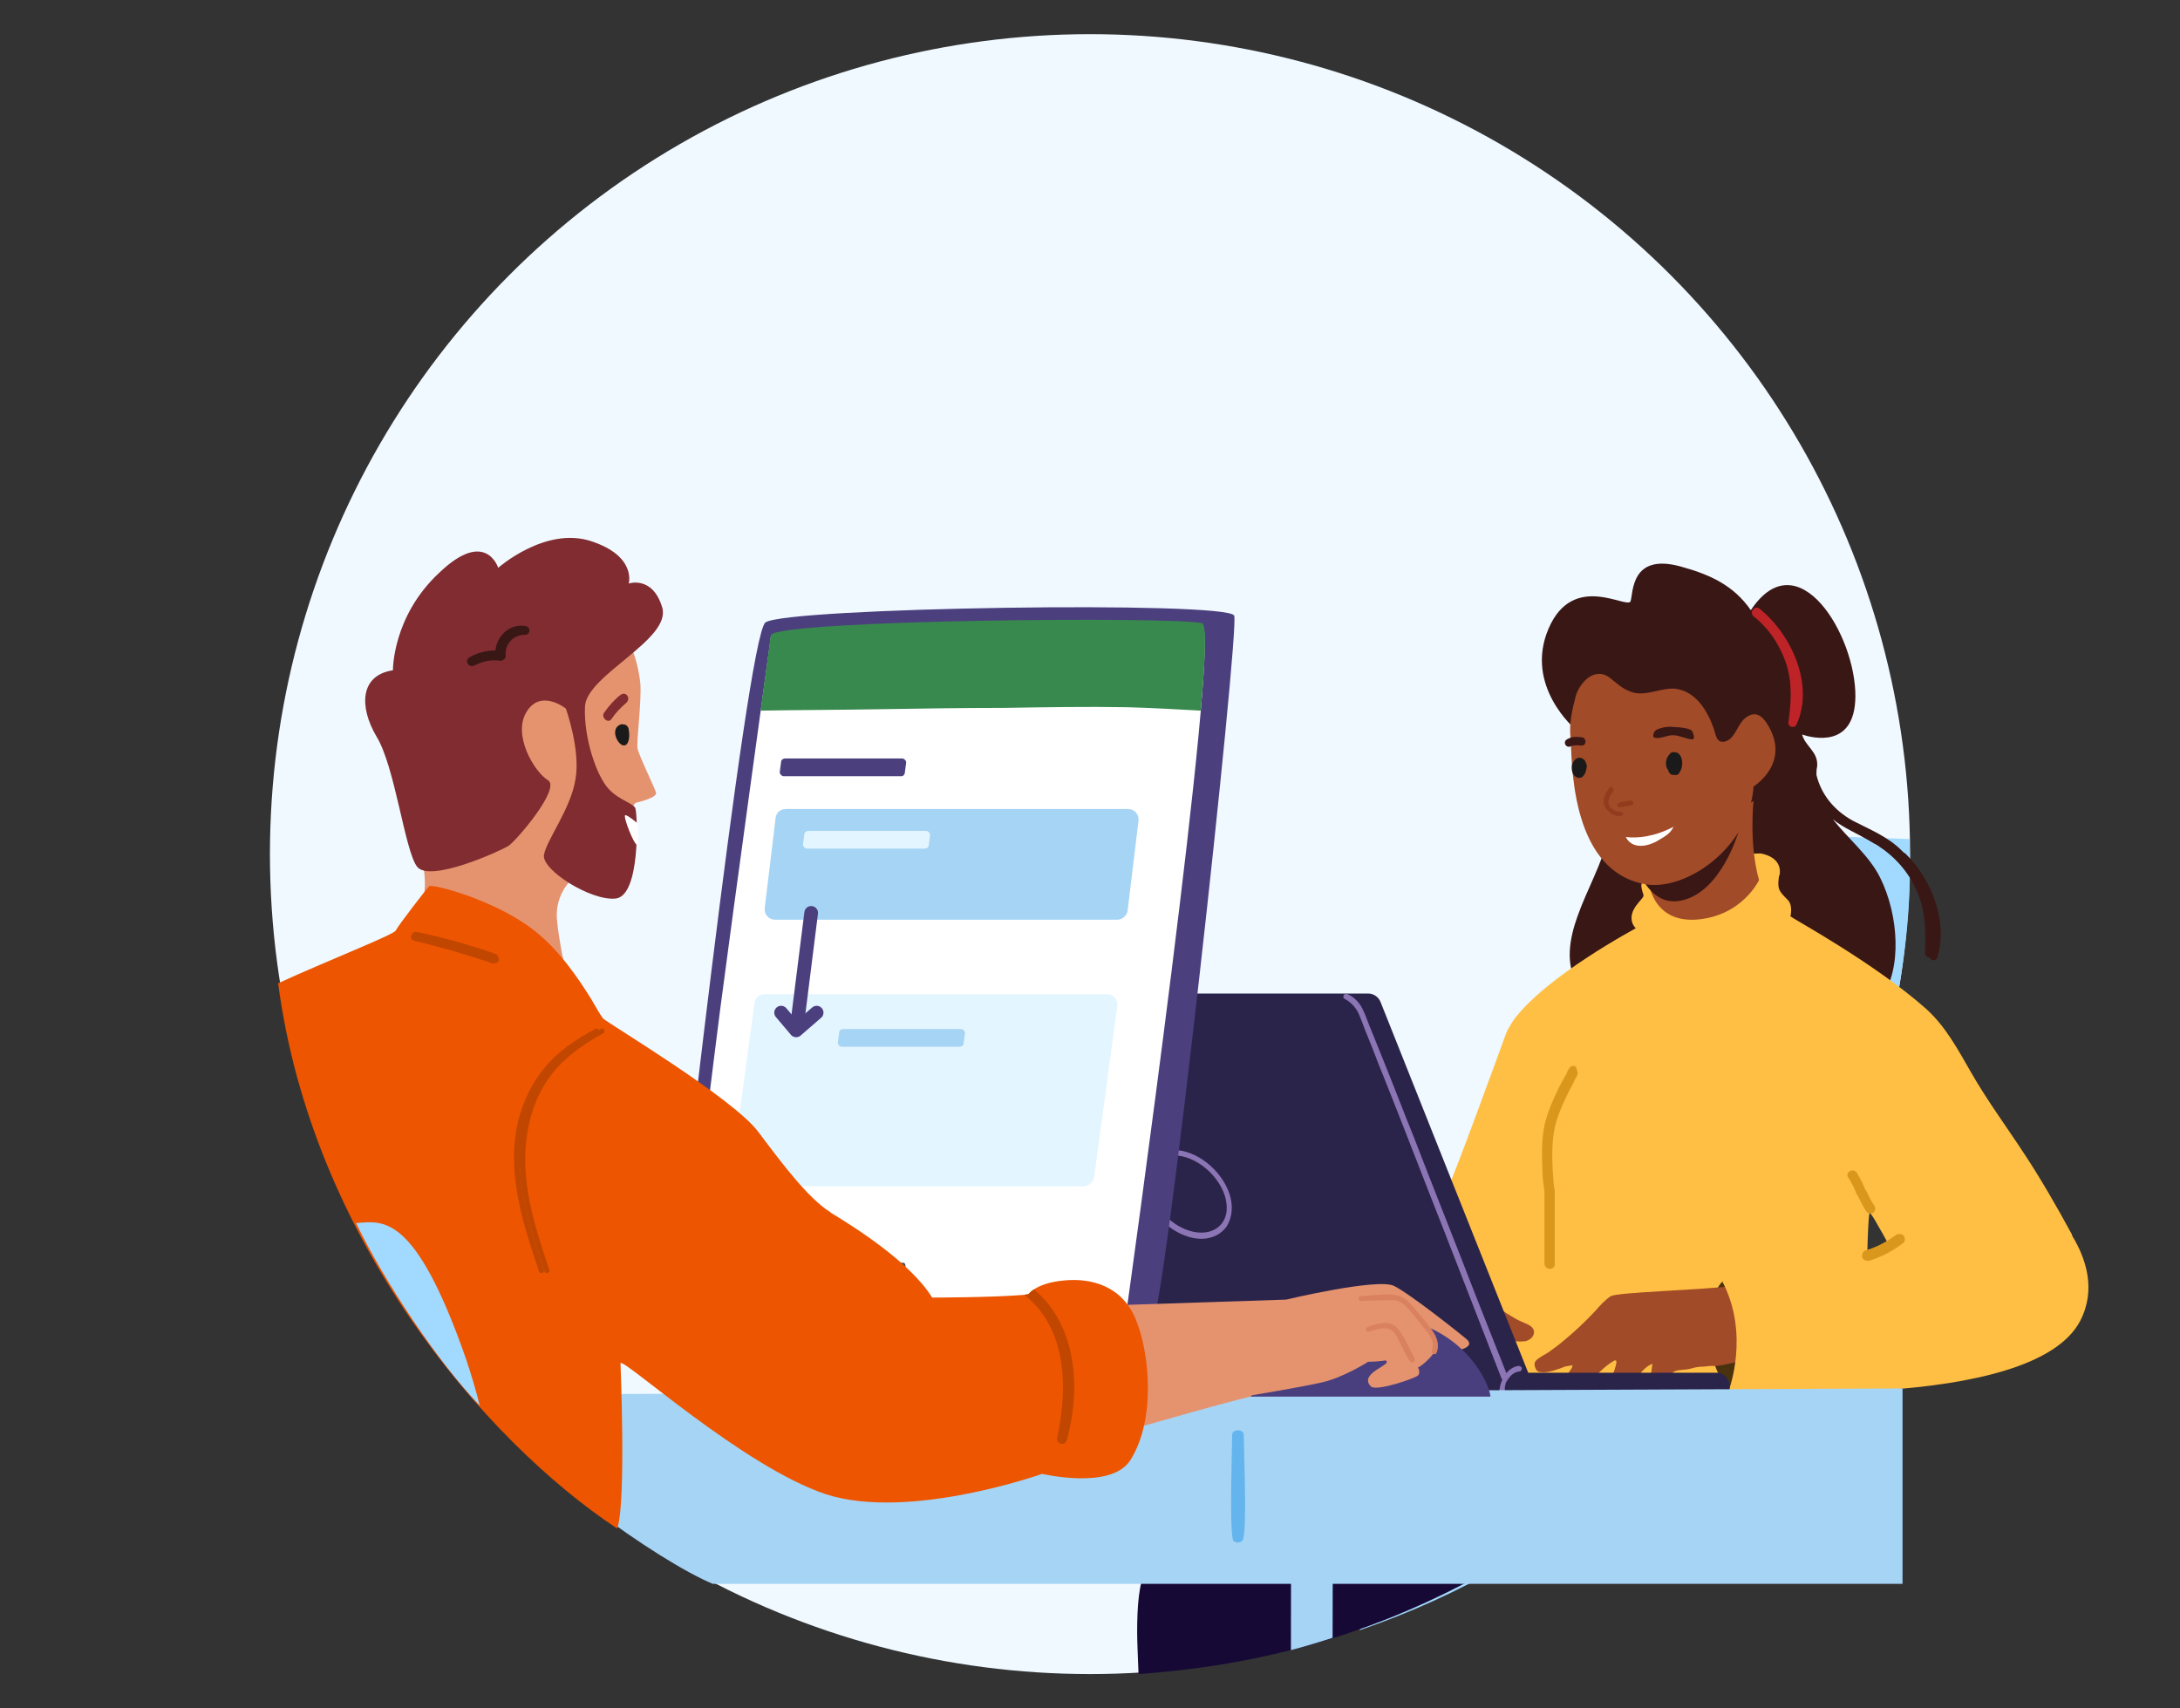 <?xml version="1.0" encoding="utf-8"?>
<!-- Generator: Adobe Illustrator 28.2.0, SVG Export Plug-In . SVG Version: 6.00 Build 0)  -->
<svg version="1.1" id="Layer_1" xmlns="http://www.w3.org/2000/svg" xmlns:xlink="http://www.w3.org/1999/xlink" x="0px" y="0px"
	 viewBox="0 0 319 250" style="enable-background:new 0 0 319 250;" xml:space="preserve">
<rect x="0" y="0" width="319" height="250" fill="#333333" stroke="none"/>
<style type="text/css">
	.st0{fill:#F0F9FF;}
	.st1{fill:#A2D9FF;}
	.st2{fill:#391715;}
	.st3{fill:#FFBF44;}
	.st4{fill:#170935;}
	.st5{fill:#A14B28;}
	.st6{fill:#3A1714;}
	.st7{fill:#913C1D;}
	.st8{fill:#1A1A1A;}
	.st9{fill:#FFFFFF;}
	.st10{fill:#4A320F;}
	.st11{fill-rule:evenodd;clip-rule:evenodd;fill:#D9981C;}
	.st12{fill:#BE2328;}
	.st13{fill:#2B244A;}
	.st14{fill:#8C75B5;}
	.st15{fill:#4B3F7E;}
	.st16{fill:#38894D;}
	.st17{fill:#4D4D4D;}
	.st18{fill:#A5D4F5;}
	.st19{fill:#64B5EE;}
	.st20{fill:#E5936F;}
	.st21{fill:#4A3F7E;}
	.st22{fill:#DA8260;}
	.st23{fill:#802C30;}
	.st24{fill:#E3F5FF;}
	.st25{fill:#ED5500;}
	.st26{fill:#C14600;}
	.st27{fill-rule:evenodd;clip-rule:evenodd;fill:#C14600;}
	.st28{fill:none;stroke:#4B3F7E;stroke-width:2;stroke-linecap:round;stroke-linejoin:round;stroke-miterlimit:10;}
</style>
<circle class="st0" cx="159.5" cy="125" r="120"/>
<path class="st1" d="M251.8,122.1L221,206.6l-22.1,32c60.2-20.6,82.2-79.3,80.5-115.8c-5.2-0.2-10.8-0.4-15.6-0.5
	C256.9,122.1,251.8,122.1,251.8,122.1z"/>
<path class="st2" d="M237,121.9c-0.2-0.1-0.4,0-0.6,0c-0.4-0.2-0.9-0.1-1,0.4c-1,4.2-3.2,7.9-4.6,11.9c-1.1,3.1-1.8,6.8,0,9.8
	c0.4,0.6,1,1.9,1.7,2.1c0.6,0.2,1.7-0.3,2.3-0.5c1.7-0.5,3.4-1.2,5-2.2c3.1-1.8,5.8-4.5,7.3-7.8C250.4,128.5,242.6,123.8,237,121.9z
	"/>
<path class="st2" d="M278.3,124.5c-2.1-2.1-4.7-3.1-7.2-4.4c-2.7-1.5-4.6-3.8-5.3-6.7c0-0.4,0-0.8,0.1-1.2c0.2-2.2-1.7-2.9-2.2-4.7
	c1.5,0.5,7.7,2.1,7.8-5.5c0.1-9-8.4-23.1-15.3-12.7c-2.5-3.6-5.9-5.2-10.3-6.4c-7.3-2-6.9,3.9-7.3,5.1c-0.5,1.2-8.4-4.4-12,4
	c-3.6,8.4,3.9,14.7,3.9,14.7s41.8,43.5,44.8,39.3c3-4.1,2.6-12-0.2-17.6c-1.6-3.2-4.7-5.7-6.9-8.5c1.6,1.3,3.6,2.1,5.5,3.2
	c2.7,1.5,4.9,3.6,6.3,6.3c1.8,3.3,1.8,6.5,1.7,10.1c0,0.7,1,0.9,1.2,0.2C284.6,134.4,282.1,128.2,278.3,124.5z"/>
<path class="st3" d="M240,135.5l-1.9,6.7l-11,54l-25.4,10.6c0,0,2-11.1,2.3-12.9c0.2-1.2,0.3-2.7,0.2-4.5c-0.1-2.8-1.6-5.6-0.2-8.3
	c0.6-1.1,1.6-2,2.6-2.8c1.7-1.4,3.4-2.7,5.1-4.1c0.5-0.4,8.7-23,8.7-23c0.1-0.2,0.2-0.5,0.4-0.8c0.2-0.3,0.4-0.7,0.6-1
	C226.1,142.9,239.3,135.9,240,135.5z"/>
<path class="st3" d="M298.5,189.5c0.2-0.5,0.4-0.9,0.5-1.4c0.1-0.8-0.1-1.7-0.3-2.5c-0.6-2.1-1.4-4.1-2.4-6
	c-0.9-1.7,3.6,7.3,3.4,5.4c-0.3-2.1,3.5-2.3,3.5-4.3c-2.2-4.1-4.9-8.7-6.9-11.7c-2.6-4-5.5-7.9-7.9-12.1c-1.9-3.3-3.7-6.7-6.6-9.3
	c-7.7-6.8-19.4-13.1-19.8-13.5c0,0,0.4-1.6-0.4-2.4c-0.7-0.7-1.1-1.1-1.3-1.7c-0.1-0.4-0.1-0.9,0-1.6c0-0.1,0-0.2,0.1-0.3
	c0.5-2.8-2.8-3.2-2.8-3.2c-7.2,0.1-12.4,2.1-12.4,2.1s-5.4,0.5-5,2.9c0.3,1.6,0.7,0.8-0.6,2.4c-1,1.2-1.2,2.6-0.2,3.6l-1,1.7
	c-2,3.4-4.4,7-5.1,10.8c-1.1,5.4-4.2,10.2-6.5,15.2c-1,2.1-1.8,4.5-1.5,6.8c0.2,1.9,1.3,3.7,1.6,5.6c0.5,2.4,0,4.8-0.8,7.1
	c-0.9,2.3-2.1,4.3-3.3,6.4c-2.4,4.3-8.3,19.5-9.9,24.1c1.2-0.8,7-0.8,11.3-0.8c4.1,0,12.4,1.5,16.1,3.4c6.9,3.6,6.9,7.7,10.9,9.7
	c4,2,10.8-2.1,10.8-2.1s12.5-7.2,11.6-14.4c-0.9-7.2-0.4-32.3,0-31.9c0.5,0.5,1,1.5,1.4,2.2c0.6,1,1.2,2.1,1.7,3.2
	c0.9,2.2,1.5,4.6,1.8,7c0,0.2,0,0.4,0.1,0.5c0.1,0.2,0.3,0.3,0.4,0.4c-2-8.4,0.4-5.1,2.8-1.8c1.7,2.3,3.7,4.5,5.1,7
	c0.7,1.3,0.6,3.5,2,4.3C291.7,201.6,297.3,191.7,298.5,189.5z"/>
<path class="st4" d="M174.1,223.5c6.9-2.9,43-1.6,43-1.6l10.3,0.6c0,0,0.1,0.3,0.4,1.1c-21.3,14.6-41.5,20-61.2,21.4
	c-0.1-2.6-0.2-4.8-0.2-6.1C166.4,231.2,167.3,226.4,174.1,223.5z"/>
<path class="st5" d="M256.6,117.2c0,0-0.7,6.3,0.8,11.6c0,0-2.5,5.4-9.4,5.8c-6.9,0.3-6.9-6.7-6.9-6.7L256.6,117.2z"/>
<path class="st6" d="M254.4,121.7c0,0-2.5,8.9-8.4,10.1c-6.6,1.4-8-10.6-8-10.6L254.4,121.7z"/>
<path class="st5" d="M229.8,107.8c0.3,2.4-0.5,19.5,10.9,21.6c5.9,1.1,15.3-5.3,15.9-14.3c0,0,5.7-3.5,1.9-9.3
	c-0.6-0.9-1.4-1.6-2.5-1.1c-1.5,0.7-1.7,2.3-2.7,3.3c-0.4,0.4-1,0.7-1.6,0.5c-0.6-0.3-0.7-1.2-0.9-1.8c-0.9-2.6-2.6-5.5-5.6-5.9
	c-2-0.2-4,1-6,0.6c-0.9-0.2-1.8-0.7-2.5-1.3c-0.7-0.5-1.3-1.2-2.1-1.4c-1.9-0.5-3.5,1.5-4,3.1C230.1,103.7,229.6,105.8,229.8,107.8z
	"/>
<path class="st7" d="M235.5,115.3c-0.6,0.8-1.1,1.7-0.7,2.7c0.2,0.4,0.6,0.8,1,1.1c0.4,0.2,0.9,0.4,1.4,0.3c0.1,0,0.2-0.1,0.2-0.1
	c0.1-0.1,0.1-0.1,0.1-0.2c0-0.1,0-0.2-0.1-0.2s-0.1-0.1-0.2-0.1c-0.3,0-0.7,0-1-0.2c-0.3-0.2-0.6-0.4-0.7-0.7
	c-0.4-0.7,0.1-1.5,0.6-2.1C236.2,115.4,235.7,114.9,235.5,115.3z"/>
<path class="st8" d="M244.3,110.4c0.2-0.3,0.5-0.4,0.8-0.3c0,0,0.1,0,0.1,0c0,0,0,0,0,0s0,0,0,0c1,0.2,1.2,1.8,0.7,2.7
	c-0.1,0.2-0.2,0.4-0.3,0.5c-0.2,0.1-0.4,0.2-0.5,0.1c0,0,0,0-0.1,0c-0.5,0.1-0.8-0.3-0.9-0.7C243.6,112.1,243.7,111,244.3,110.4z"/>
<path class="st8" d="M230.3,111.4c0.4-0.6,1.1-0.7,1.6-0.1c0,0,0.1,0.1,0.1,0.2c0.1,0.2,0.2,0.4,0.2,0.6c0,0,0,0.1,0,0.1
	c0,0,0,0,0,0c-0.1,0.4-0.1,0.8-0.4,1.2c-0.4,0.7-1.2,0.5-1.6-0.1C229.9,112.6,229.9,111.9,230.3,111.4z"/>
<path class="st7" d="M236.7,117.9c-0.1-0.3,0.1-0.4,0.5-0.5c0.3-0.1,0.7-0.1,1-0.2c0.3-0.1,0.7-0.1,0.8,0.3c0.1,0.3-0.2,0.3-0.5,0.4
	c-0.3,0.1-0.7,0.1-1,0.2C237,118.1,236.8,118.3,236.7,117.9z"/>
<path class="st2" d="M242.4,106.8c0.9-0.4,1.7-0.5,2.5-0.4c2.6,0.1,2.7,0.6,2.7,0.6s0.7,1.3-0.1,1.2c-0.9-0.1-1.8-0.6-2.7-0.6
	c-0.9,0-1.7,0.5-2.5,0.4C241.6,108,242,107,242.4,106.8z"/>
<path class="st2" d="M229.3,108.2c0.7-0.4,1.3-0.4,2.1-0.3c0.8,0,0.8,1.3,0,1.2c-0.5,0-1-0.1-1.5,0.1
	C229.2,109.6,228.6,108.6,229.3,108.2z"/>
<path class="st9" d="M242.3,123.2c1.1-0.7,2-1,2.6-2.2c-2.9,1.5-5.3,1.7-7,1.5C238.9,124.4,241.1,123.8,242.3,123.2z"/>
<path class="st10" d="M250.2,195.3c0-2.6,0.2-6.2,1.9-7.8c5.1,2.4,6,12.9,1.4,16.2C251.6,202.3,250.2,198.9,250.2,195.3z"/>
<path class="st5" d="M265.1,192.1c-0.3-1.4-9.6-4.2-11.6-3.9c-4.3,0.6-16.8,0.9-17.8,1.5c-0.9,0.6-1.6,1.4-2.3,2.2
	c-1.5,1.6-3.1,3.1-4.7,4.4c-0.7,0.6-1.4,1.1-2.1,1.6c-0.6,0.4-1.5,0.8-1.9,1.3c-0.3,0.4-0.1,1,0.2,1.4c0.1,0.1,0.3,0.2,0.5,0.2
	c0.8,0.1,1.7-0.1,2.5-0.4c0.4-0.1,0.8-0.3,1.1-0.4c0.4-0.1,0.7-0.1,1.1-0.2c0,0.4-0.3,0.7-0.5,1c-0.4,0.6-0.8,1.3-0.9,2
	c-0.3,1.3,0.9,1.2,1.8,0.8c0.6-0.3,1.5-0.8,2-1.2c1.1-1.1,2.2-2.4,3.6-3.2c0.1-0.1,0.2-0.1,0.3-0.1c0.5,0-0.6,2.5-0.6,2.7
	c-0.2,0.6-0.4,1.3-0.2,2c0,0.1,0.1,0.2,0.2,0.3c0.2,0.2,0.6,0.2,1,0.1c0.9-0.3,1.2-0.8,1.8-1.5c1-1,1.8-2.6,3.2-3.1
	c-0.1,0.8-0.2,1.6-0.4,2.4c-0.1,0.7-0.1,1.6,0.8,1.6c0.3,0,0.6-0.2,0.9-0.4c0.7-0.6,1-1.4,1.5-2.1c0.5-0.8,1.8-0.5,2.8-0.8
	c0.6-0.2,1.3-0.3,2-0.3c0.6-0.1,1.2-0.1,1.8-0.1c1.2-0.1,3.1-0.7,4.3-0.8C255.6,198.9,265.6,194.3,265.1,192.1z"/>
<path class="st3" d="M252,187.5c20.7-1.3,46.5-12.3,46.5-12.3s10.6,9,5.9,18.1c-7,13.5-51.4,10.1-51.4,10.1S256.1,195.2,252,187.5z"
	/>
<path class="st11" d="M278.6,180.9c-0.2-0.3-0.7-0.4-1.1-0.2c-1.9,1.4-3.5,2-4.5,2.3c0,0,0,0,0,0c-0.4,0.1-0.6,0.6-0.5,1
	c0.1,0.4,0.6,0.6,1,0.5c0,0,0,0,0.1,0c1.1-0.4,2.9-1,4.9-2.6C278.8,181.7,278.8,181.2,278.6,180.9z"/>
<path class="st11" d="M270.7,171.4c-0.4,0.2-0.5,0.7-0.2,1c0.6,0.9,0.9,1.7,1.2,2.4c0,0,0,0.1,0.1,0.1c0.4,0.8,0.7,1.5,1.3,2.4
	c0.2,0.3,0.7,0.4,1,0.2c0.3-0.2,0.4-0.7,0.2-1c-0.5-0.7-0.8-1.4-1.2-2.2c0,0,0-0.1-0.1-0.1c-0.3-0.7-0.7-1.6-1.3-2.6
	C271.5,171.3,271,171.2,270.7,171.4z"/>
<path class="st11" d="M230.6,156.1c-0.4-0.2-0.8-0.1-1,0.3l0.6,0.4c-0.6-0.4-0.6-0.4-0.6-0.4l0,0l0,0l0,0c0,0-0.1,0.1-0.1,0.2
	c-0.1,0.1-0.2,0.3-0.3,0.6c-0.3,0.5-0.7,1.2-1.1,2c-0.8,1.6-1.7,3.7-2.1,5.5c-0.4,1.9-0.4,4.4-0.3,6.4c0,1,0.1,1.9,0.2,2.5
	c0,0.3,0.1,0.6,0.1,0.8c0,0.1,0,0.2,0,0.2l0,0l0,10.3c0,0.4,0.3,0.8,0.8,0.8c0.4,0,0.8-0.3,0.7-0.8l0-10.3l0,0l0,0l0,0l0,0
	c0,0,0-0.1,0-0.2c0-0.2,0-0.4-0.1-0.7c-0.1-0.6-0.1-1.5-0.2-2.5c-0.1-2-0.1-4.3,0.3-6.1c0.3-1.6,1.2-3.6,2-5.2c0.4-0.8,0.8-1.5,1-2
	c0.1-0.2,0.3-0.4,0.3-0.6c0-0.1,0.1-0.1,0.1-0.2l0,0l0,0l0,0"/>
<path class="st5" d="M207.3,184.5c0.2-0.4,0.6-0.6,1-0.8c0.5-0.2,1.2-0.2,1.7-0.2c2.1,0,4.5,0.6,5.6,2.4c0.4,0.6,0.6,1.2,0.9,1.9
	c0.9,2.1,2.7,3.7,4.6,4.8c0.5,0.3,1,0.6,1.5,0.8c0.4,0.2,1,0.4,1.4,0.7c0.8,0.6,0.5,1.6-0.3,2c-0.2,0.1-0.4,0.2-0.7,0.2
	c-0.7,0.1-1.4,0-2-0.2c-0.4-0.1-1.5-0.8-1.9-0.7c0.1,0.5,0.6,1.1,0.8,1.5c0.7,1.2,1.2,2.4,1.7,3.6c0.4,1.1,1,2.6,0.4,3.7
	c-0.7,1.5-1.9-0.2-2.3-1.1c-0.7-1.5-1.7-3.2-3.2-4.1c-0.4,0.6,0.4,2.3,0.6,3c0.4,1.5,0.8,3,0.9,4.5c0.1,1.5-0.9,2.4-2.3,1.7
	c-0.8-0.4-0.8-0.9-1.8-0.5c-0.9,0.4-2,2.3-3.2,1.6c-0.9-0.6-0.8-3-0.9-4c-0.2-1.7-0.4-3.5-0.6-5.2c0-4.7-1.3-9.5-2.2-14.1
	c-0.1-0.4-0.2-0.8-0.1-1.3C207.2,184.8,207.2,184.6,207.3,184.5z"/>
<path class="st12" d="M257.5,89.1c-0.7-0.6-1.6,0.5-0.9,1.1c2.3,1.8,3.9,4.3,4.8,7c0.9,2.9,0.7,5.6,0.3,8.5c-0.1,0.7,0.9,1,1.2,0.3
	C265.5,100.3,262.2,92.9,257.5,89.1z"/>
<path class="st13" d="M133.4,145.4h66.8c0.8,0,1.5,0.5,1.8,1.2l22.9,57.5h-71l-22.3-56C131.1,146.8,132,145.4,133.4,145.4z"/>
<path class="st13" d="M206.4,200.9h44.8c1.1,0,1.9,0.9,1.9,2v1.3h-46.7V200.9z"/>
<path class="st14" d="M219.7,201.7c-2.8-7.2-5.6-14.4-8.4-21.6c-3-7.6-5.9-15.2-8.9-22.7c-0.8-1.9-1.5-3.9-2.3-5.8
	c-0.4-0.9-0.7-1.9-1.1-2.8c-0.4-1.1-1.1-2-2.2-2.6c-0.5-0.2-0.1-1,0.4-0.7c0.9,0.4,1.6,1.1,2.1,2c0.4,0.8,0.7,1.6,1,2.4
	c0.7,1.7,1.4,3.5,2.1,5.2c1.5,3.7,2.9,7.4,4.4,11.1c3,7.8,6.1,15.5,9.1,23.3c1.6,4,3.1,7.9,4.7,11.9
	C220.7,201.9,219.9,202.2,219.7,201.7z"/>
<path class="st14" d="M222.4,200.7c-0.2,0-0.3,0.1-0.5,0.1c-0.2,0.1-0.2,0.1-0.4,0.2c-0.3,0.2-0.5,0.4-0.7,0.7
	c-0.1,0.1-0.1,0.1-0.2,0.2c0,0,0,0,0,0.1c0,0,0,0,0,0c0,0,0,0.1-0.1,0.1c-0.1,0.2-0.2,0.3-0.2,0.5c0,0.1-0.1,0.3-0.1,0.5
	c0,0.1,0,0.2,0,0.3c0,0,0,0,0,0.1c0,0,0-0.1,0,0c0,0.1,0,0.1,0,0.2c0,0.3-0.2,0.5-0.4,0.5c-0.2,0-0.4-0.2-0.4-0.5
	c0.1-1.9,1.3-3.6,2.8-3.8c0.2,0,0.4,0.1,0.5,0.3C222.7,200.4,222.6,200.7,222.4,200.7z"/>
<path class="st14" d="M171.8,169.1c3,0,6.3,2.6,7.4,5.8c0.5,1.6,0.4,3-0.3,4c-0.6,0.9-1.7,1.5-3.1,1.5c-3,0-6.3-2.6-7.4-5.8
	c-0.5-1.6-0.4-3,0.3-4C169.4,169.7,170.5,169.1,171.8,169.1z M175.8,181.3c1.6,0,2.9-0.7,3.7-1.8c0.8-1.3,1-3,0.4-4.8
	c-1.2-3.5-4.8-6.4-8.2-6.4c-1.6,0-2.9,0.7-3.7,1.8c-0.8,1.3-1,3-0.4,4.8C168.8,178.4,172.5,181.3,175.8,181.3z"/>
<path class="st15" d="M98.4,190.7c0,0,10.8-97.4,13.6-99.6c2.9-2.2,67.8-3.2,68.6-1c0.8,2.2-10.3,103.6-12.1,104
	c-1.8,0.4-70.4,0.7-70.4-0.4C98.1,192.6,98.4,190.7,98.4,190.7z"/>
<path class="st9" d="M112.8,93.2c0,0-5.7,41.3-7.4,54.4c-2.3,18.1-5.5,43.9-4.5,44.1c3,0.6,63.9,0.5,63.9,0.5s14-100,11.1-100.7
	C171.6,90.5,115,91,112.8,93.2z"/>
<path class="st16" d="M128.3,103.8c6.2-0.1,12.4-0.2,18.6-0.2c6-0.1,12-0.2,18-0.1c3.6,0.1,7.2,0.3,10.8,0.5
	c0.7-7.7,0.9-12.6,0.2-12.8c-4.4-1-61-0.5-63.1,1.7c0,0-0.6,4.5-1.5,11.1C117,103.9,122.7,103.9,128.3,103.8z"/>
<path class="st17" d="M109.8,167.2c0.2,0,0.5-0.2,0.5-0.5c0-0.3-0.1-0.5-0.4-0.5h-2c-0.3,0-0.5,0.2-0.5,0.5c0,0.3,0.1,0.5,0.4,0.5
	H109.8C109.8,167.2,109.8,167.2,109.8,167.2z"/>
<path class="st18" d="M195.1,212.1l-6.1,0c0,0.2-0.1,12.2-0.1,29.4c1.6-0.4,4.9-1.4,6.1-1.8C195,230.1,195.1,220.8,195.1,212.1z"/>
<path class="st18" d="M278.4,231.9v-28.7l-209.5,0.9c8.4,10.9,27.3,24.3,35.4,27.7H278.4z"/>
<path class="st19" d="M182,210c0-0.9-1.7-0.9-1.7,0c0,2.1-0.4,13.2,0.1,15.3c0.1,0.6,1.3,0.6,1.5,0C182.5,223.2,182,212.1,182,210z"
	/>
<path class="st17" d="M110.9,173.4c0.2,0,0.5-0.2,0.5-0.5c0-0.3-0.1-0.5-0.4-0.5h-1.9c-0.3,0-0.5,0.2-0.5,0.5c0,0.3,0.1,0.5,0.4,0.5
	H110.9z"/>
<path class="st17" d="M110.1,179.6c0.2,0,0.5-0.2,0.5-0.5c0-0.3-0.1-0.5-0.4-0.5h-1.9h0c-0.2,0-0.5,0.2-0.5,0.5
	c0,0.3,0.1,0.5,0.4,0.5L110.1,179.6C110,179.6,110,179.6,110.1,179.6z"/>
<path class="st17" d="M132,185.8c0.2,0,0.5-0.2,0.5-0.5c0-0.3-0.1-0.5-0.4-0.5l-14.3,0c-0.2,0-0.5,0.2-0.5,0.5
	c0,0.3,0.1,0.5,0.4,0.5L132,185.8C132,185.8,132,185.8,132,185.8z"/>
<path class="st17" d="M109,185.8c0.2,0,0.5-0.2,0.5-0.5c0-0.3-0.1-0.5-0.4-0.5h-1.7c-0.3,0-0.5,0.2-0.5,0.5c0,0.3,0.1,0.5,0.4,0.5
	L109,185.8z"/>
<path class="st20" d="M163.9,191l24.3-0.8c0,0,13.4-3.2,15.8-2c2.4,1.2,9.8,7.1,10.5,7.7c2,1.6-2.8,2-2.8,2l-16.2,5.7
	c0,0-8.9,0.4-10.5,0.4c-1.6,0-19.8,5.3-19.8,5.3L163.9,191z"/>
<path class="st21" d="M218.1,204.4c-0.1-1.8-3.6-9.7-13.3-11.4c-10-1.7-20.1,9.2-21.8,11.4H218.1z"/>
<path class="st20" d="M198.5,190c0,0,5.7,0,6.5,0.4c0.8,0.4,4.9,4.9,5.3,6.1c0.4,1.2-2.4,3.6-2.8,3.6c0,0,0.4,0.8,0,1.2
	c-0.4,0.4-6.1,2.4-6.9,1.6c-0.8-0.8-0.4-1.6,0.8-2.4c1.2-0.8,1.8-1,1.4-1.4c0,0-1.4,0.2-2.6,0.2c0,0-3.6,2.3-6.7,3
	c-3,0.7-10.9,2-10.9,2l5.3-8.5L198.5,190z"/>
<path class="st22" d="M207,198.8c-0.8-1.4-1.4-3.2-2.6-4.5c-1.1-1.2-2.9-0.6-4.3-0.1c-0.4,0.2-0.2,0.8,0.2,0.7
	c0.7-0.2,1.5-0.5,2.3-0.5c1.1,0,1.5,0.7,2,1.6c0.6,1.1,1,2.3,1.8,3.3C206.7,199.6,207.2,199.2,207,198.8z"/>
<path class="st22" d="M209.9,195.2c-0.8-1.3-1.9-2.5-2.9-3.7c-0.8-1-1.6-1.8-2.9-2c-1.6-0.2-3.3,0.1-5,0.2c-0.4,0-0.4,0.7,0,0.7
	c1.2,0,2.4-0.1,3.6-0.1c0.6,0,1.2-0.1,1.8,0.1c0.7,0.2,1.1,0.7,1.6,1.2c0.8,0.9,1.6,1.9,2.3,2.8c0.8,1,1.6,1.9,1.1,3.3
	c-0.1,0.4,0.5,0.7,0.7,0.3C210.6,197.1,210.4,196.1,209.9,195.2z"/>
<path class="st20" d="M92.6,95.3c0,0,0.8,1.9,1.1,4.7c0.2,2.9-0.6,8.4-0.4,9.6c0.3,1.2,2.5,5.7,2.7,6.4c0.2,0.8-3,1.5-3,1.5
	l-9.8,11.7c0,0-2,2.1-1.7,5.4c0.3,3.2,1.2,7.2,1.2,7.2l-22.1-6.3c0,0,2.5-3.9,1.2-9.4c-1.2-5.5-2.7-19.7-2.7-19.7l22.1-12.4
	L92.6,95.3z"/>
<path class="st23" d="M82.8,103.7c0,0-3.6-2.9-5.7,0.4c-2.2,3.4,1.1,8.9,3.1,10.1c1.9,1.2-4.7,8.9-5.8,9.6c-1.1,0.7-11.6,5.5-13.4,3
	c-1.8-2.5-3.2-14.6-5.9-19c-2.6-4.4-2.4-9,2.4-9.7c0,0-0.1-7.9,6.8-14.3c6.8-6.5,8.6-0.7,8.6-0.7s6.9-6.1,13.6-3.9
	c6.7,2.2,5.5,6.2,5.5,6.2s3.5-1.2,4.9,3.5c1.4,4.7-11.1,9.9-11.3,14.5c-0.2,4.6,1.7,10.2,3.5,12.1c1.6,1.7,3.8,2.1,3.9,2.9
	c0.3,1.2,0.7,12.7-2.9,13.1c-3.6,0.4-10.9-4.2-10.5-6.4c0.4-2.2,3.9-6.7,4.6-11C85,109.8,82.8,103.7,82.8,103.7z"/>
<path class="st9" d="M93.3,120.5c0,0,0.3,3.1-0.1,3.1c-0.4,0.1-2.1-4.2-1.7-4.3C91.9,119.3,93.3,120.5,93.3,120.5z"/>
<path class="st8" d="M90.7,108.8c0.2,0.2,0.4,0.3,0.6,0.3c0.4,0,0.6-0.4,0.7-0.8c0.1-0.5,0.1-1,0-1.5c0-0.2-0.1-0.4-0.2-0.5
	c-0.2-0.3-0.6-0.3-0.9-0.3C89.6,106.4,89.9,108,90.7,108.8z"/>
<path class="st23" d="M90.8,101.7c-0.9,0.7-1.7,1.6-2.4,2.6c-0.5,0.7,0.6,1.7,1.1,0.9c0.6-0.9,1.3-1.6,2.1-2.3
	C92.4,102.2,91.6,101.1,90.8,101.7z"/>
<path class="st2" d="M76.8,91.6c-2.3-0.3-4.1,1.5-4.3,3.6c-1.3,0-2.6,0.3-3.8,1c-0.8,0.5-0.1,1.6,0.7,1.2c1.2-0.6,2.4-0.9,3.8-0.7
	c0.4,0,0.8-0.3,0.8-0.7c-0.2-1.7,1.1-3.1,2.8-3.1C77.7,92.9,77.7,91.7,76.8,91.6z"/>
<path class="st24" d="M158.6,173.6h-50.1c-0.9,0-1.6-0.8-1.5-1.7l3.4-25.1c0.1-0.8,0.7-1.3,1.5-1.3h50.1c0.9,0,1.6,0.8,1.5,1.7
	l-3.4,25.1C160,173,159.3,173.6,158.6,173.6z"/>
<path class="st25" d="M152.5,215.7c0,0,10.1,2.4,12.9-2c3.8-6,2.8-15.8,0.8-20.6c-2-4.9-6.5-6.1-10.5-5.7c-2.3,0.2-3.6,0.8-4.4,1.3
	c-0.6,0.4-0.8,0.7-0.8,0.7c-0.2,0-0.4,0-0.6,0.1c-4.7,0.4-13.5,0.4-13.5,0.4c-3.2-5.2-11.5-10.4-14.8-12.4l-0.1-0.1
	c-3.2-2-6.9-6.9-10.5-11.7l0,0c-3.6-4.9-21.8-15.8-22.7-16.6c0,0-0.1-0.1-0.1-0.1c-0.3-0.4-0.9-1.4-1.7-2.8c-1.8-2.9-4.6-7.1-8.3-10
	c-5.7-4.5-15-6.9-15.4-6.5c-0.4,0.4-4.5,5.7-4.9,6.5c-0.3,0.6-10,4.4-17.2,7.7c4.9,37.2,30,66.8,49.6,79.8c0-0.1,0.1-0.2,0.1-0.3
	c1.2-4,0.4-23.9,0.4-23.9c0.4-0.8,18,15.2,30.1,19.2C133.1,222.6,152.5,215.7,152.5,215.7z"/>
<path class="st26" d="M87.1,150.6c-2.9,1.5-5.6,3.4-7.6,5.9c-2,2.5-3.3,5.5-3.9,8.6c-1.3,7.2,1,14.3,3.3,21c0.1,0.4,0.8,0.2,0.7-0.2
	c-2.2-6.5-4.4-13.3-3.2-20.3c0.5-3.1,1.7-6.1,3.7-8.6c2-2.5,4.7-4.3,7.4-5.8C87.9,151,87.5,150.3,87.1,150.6z"/>
<path class="st26" d="M87.9,150.6c-2.9,1.5-5.6,3.4-7.6,5.9c-2,2.5-3.3,5.5-3.9,8.6c-1.3,7.2,1,14.3,3.3,21c0.1,0.4,0.8,0.2,0.7-0.2
	c-2.2-6.5-4.4-13.3-3.2-20.3c0.5-3.1,1.7-6.1,3.7-8.6c2-2.5,4.7-4.3,7.4-5.8C88.7,151,88.3,150.3,87.9,150.6z"/>
<path class="st26" d="M72.4,139.9c-3.7-1.4-7.6-2.4-11.5-3.2c-0.4-0.1-0.6,0.6-0.2,0.7c3.9,0.8,7.7,1.9,11.5,3.3
	C72.7,140.8,72.9,140.1,72.4,139.9z"/>
<path class="st27" d="M60.2,136.9c0.1-0.3,0.4-0.6,0.8-0.5c0,0,0,0,0,0l-0.1,0.3l0.1-0.3c0,0,0,0,0,0c3.9,0.8,7.8,1.9,11.5,3.2
	c0,0,0,0,0,0l-0.1,0.3l0.1-0.3c0.4,0.2,0.5,0.6,0.5,0.9c0,0.2-0.1,0.3-0.3,0.4c-0.2,0.1-0.4,0.1-0.6,0.1c0,0,0,0,0,0l0.1-0.3
	l-0.1,0.3c0,0,0,0,0,0c-3.8-1.3-7.6-2.4-11.4-3.3c0,0,0,0,0,0l0.1-0.3l-0.1,0.3c0,0,0,0,0,0c-0.2,0-0.4-0.2-0.5-0.3
	C60.1,137.2,60.1,137,60.2,136.9z M61.5,137.2c3.7,0.8,7.3,1.8,10.8,3.1l0,0c0,0,0,0,0,0c0,0,0,0,0,0l0,0c0,0,0,0,0,0c0,0,0,0,0,0
	C68.8,139,65.2,138,61.5,137.2z"/>
<path class="st26" d="M156.1,210.8c-0.3,0.9-1.6,0.5-1.4-0.4c1.6-7.3,1.4-16-4.8-20.9c0.2,0,0.4,0,0.6-0.1c0,0,0.2-0.3,0.8-0.7
	C157.6,194,158.2,203.2,156.1,210.8z"/>
<path class="st1" d="M52.1,179c3.9-0.3,8.6-1.6,16.1,19.9c0.7,2.1,1.4,4.4,2,6.8C64.2,199.5,56.3,187.7,52.1,179z"/>
<path class="st2" d="M274.2,123.4l-5.5-3.2l10.1,4.7c3.8,3.7,6.3,9.9,4.7,15.2c-0.2,0.7-1.2,0.5-1.2-0.2c0.1-3.7,0.1-6.8-1.7-10.1
	C279.4,127.9,276.5,124.2,274.2,123.4z"/>
<path class="st15" d="M131.9,113.6h-17.2c-0.3,0-0.6-0.3-0.6-0.6l0.2-1.5c0-0.3,0.3-0.5,0.6-0.5H132c0.3,0,0.6,0.3,0.6,0.6l-0.2,1.5
	C132.4,113.3,132.2,113.6,131.9,113.6z"/>
<path class="st18" d="M163.5,134.6h-50.1c-0.9,0-1.6-0.8-1.5-1.7l1.6-13.2c0.1-0.8,0.7-1.3,1.5-1.3h50.1c0.9,0,1.6,0.8,1.5,1.7
	l-1.6,13.2C164.9,134,164.2,134.6,163.5,134.6z"/>
<path class="st24" d="M135.3,124.2h-17.2c-0.3,0-0.6-0.3-0.6-0.6l0.2-1.5c0-0.3,0.3-0.5,0.6-0.5h17.2c0.3,0,0.6,0.3,0.6,0.6
	l-0.2,1.5C135.9,124,135.6,124.2,135.3,124.2z"/>
<path class="st18" d="M140.4,153.2h-17.2c-0.3,0-0.6-0.3-0.6-0.6l0.2-1.5c0-0.3,0.3-0.5,0.6-0.5h17.2c0.3,0,0.6,0.3,0.6,0.6
	l-0.2,1.5C141,153,140.7,153.2,140.4,153.2z"/>
<line class="st28" x1="118.7" y1="133.6" x2="116.6" y2="150.3"/>
<polyline class="st28" points="119.5,148.2 116.5,150.8 114.3,148.2 "/>
</svg>
